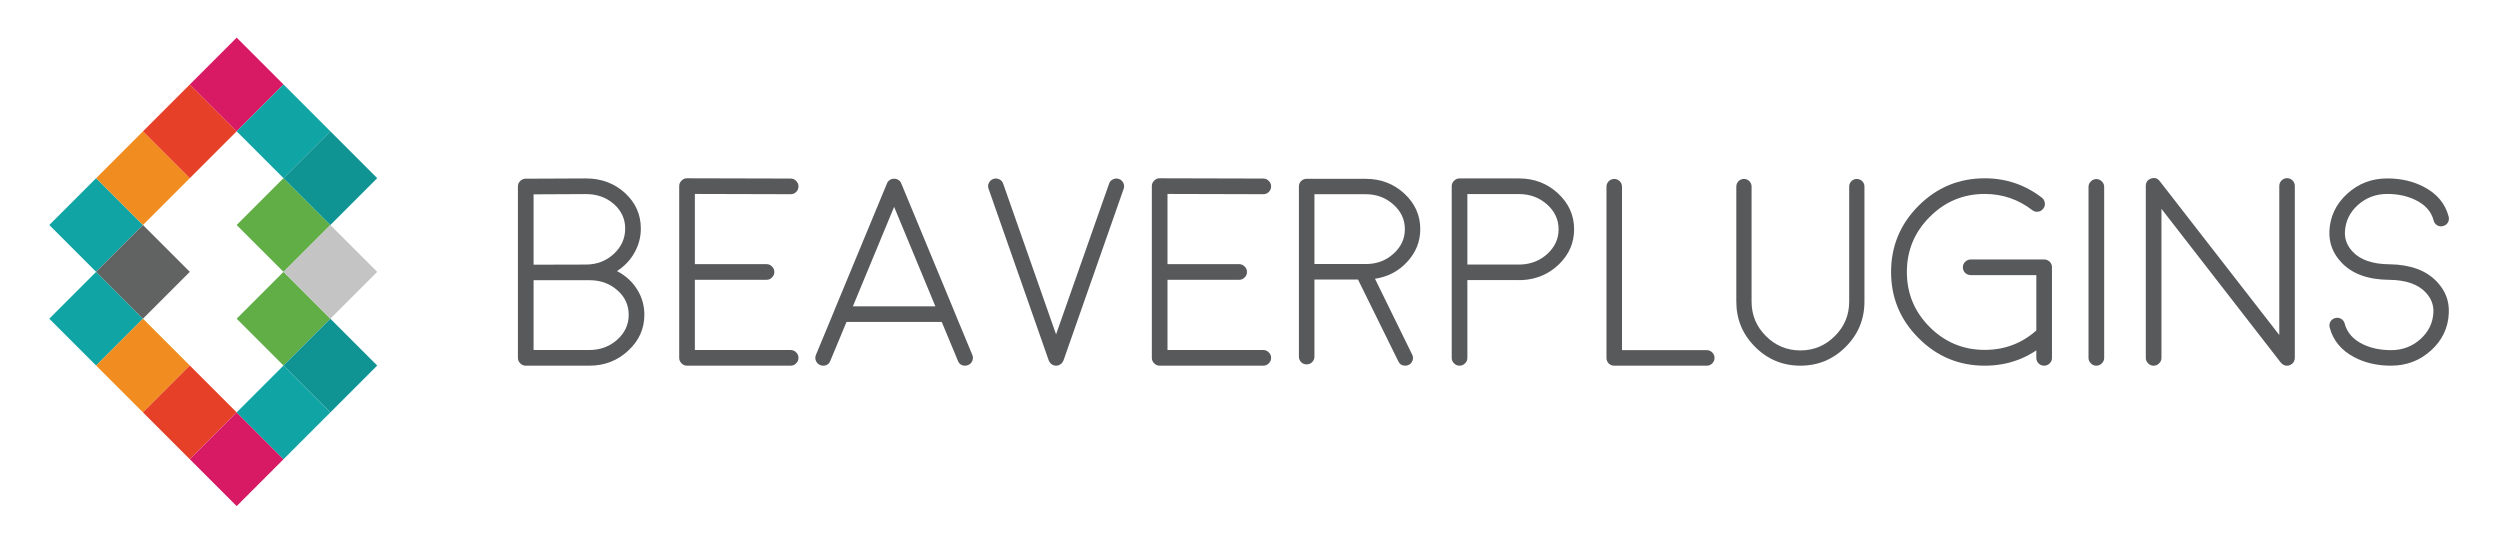 <?xml version="1.0" encoding="UTF-8" standalone="no"?><!DOCTYPE svg PUBLIC "-//W3C//DTD SVG 1.1//EN" "http://www.w3.org/Graphics/SVG/1.1/DTD/svg11.dtd"><svg width="100%" height="100%" viewBox="0 0 636 137" version="1.1" xmlns="http://www.w3.org/2000/svg" xmlns:xlink="http://www.w3.org/1999/xlink" xml:space="preserve" xmlns:serif="http://www.serif.com/" style="fill-rule:evenodd;clip-rule:evenodd;stroke-linejoin:round;stroke-miterlimit:2;"><rect id="Artboard1" x="0" y="0" width="635.25" height="136.5" style="fill:none;"/><g id="compname"><path d="M135.742,71.285l14.241,0c2.789,0 5.146,0.852 7.071,2.556c1.925,1.682 2.888,3.763 2.888,6.241c0,2.479 -0.974,4.593 -2.921,6.341c-1.97,1.748 -4.338,2.623 -7.104,2.623l-14.175,0l0,-17.761Zm0,-21.844l13.312,-0.066c2.81,0 5.178,0.841 7.104,2.523c1.925,1.704 2.888,3.785 2.888,6.241c0,2.523 -0.974,4.681 -2.921,6.474c-1.948,1.792 -4.305,2.688 -7.071,2.688l-13.312,0.034l0,-17.894Zm14.175,43.588c3.873,0 7.17,-1.272 9.892,-3.817c2.745,-2.523 4.117,-5.567 4.117,-9.13c0,-2.368 -0.631,-4.548 -1.892,-6.539c-1.24,-1.948 -2.933,-3.475 -5.08,-4.582c1.882,-1.195 3.353,-2.733 4.416,-4.614c1.106,-1.925 1.659,-3.995 1.659,-6.208c0,-3.563 -1.35,-6.584 -4.05,-9.063c-2.7,-2.456 -6.008,-3.685 -9.925,-3.685l-15.304,0.067c-0.554,0 -1.029,0.199 -1.428,0.597c-0.376,0.377 -0.564,0.841 -0.564,1.395l0,43.587c0,0.554 0.199,1.018 0.597,1.395c0.377,0.398 0.841,0.597 1.395,0.597l16.167,0Z" style="fill:#58595b;fill-rule:nonzero;"/><path d="M201.14,93.029c0.553,0 1.018,-0.199 1.394,-0.597c0.398,-0.377 0.598,-0.841 0.598,-1.395c0,-0.553 -0.2,-1.018 -0.598,-1.394c-0.376,-0.398 -0.841,-0.597 -1.394,-0.597l-24.367,0l0,-17.86l18.225,0c0.554,0 1.018,-0.2 1.395,-0.598c0.398,-0.376 0.597,-0.841 0.597,-1.394c0,-0.554 -0.199,-1.018 -0.597,-1.395c-0.377,-0.398 -0.841,-0.597 -1.395,-0.597l-18.225,0l0,-17.86l24.367,0.066c0.553,0 1.018,-0.188 1.394,-0.564c0.398,-0.398 0.598,-0.874 0.598,-1.428c0,-0.531 -0.2,-0.995 -0.598,-1.394c-0.376,-0.398 -0.841,-0.597 -1.394,-0.597l-26.359,-0.067c-0.531,-0.022 -0.996,0.177 -1.394,0.598c-0.398,0.376 -0.598,0.841 -0.598,1.394l0,43.687c0,0.554 0.2,1.018 0.598,1.395c0.376,0.398 0.841,0.597 1.394,0.597l26.359,0Z" style="fill:#58595b;fill-rule:nonzero;"/><path d="M216.975,77.925l10.49,-25.297l10.49,25.297l-20.98,0Zm-8.333,14.938c0.244,0.111 0.498,0.166 0.764,0.166c0.885,0 1.494,-0.409 1.826,-1.228l4.116,-9.893l24.234,0l4.116,9.893c0.332,0.819 0.941,1.228 1.826,1.228c0.266,0 0.52,-0.055 0.764,-0.166c0.509,-0.199 0.863,-0.553 1.062,-1.062c0.221,-0.509 0.221,-1.018 0,-1.527l-4.614,-11.121l0,-0.033l-13.445,-32.434c-0.044,-0.111 -0.1,-0.232 -0.166,-0.365c0,0.022 -0.044,-0.022 -0.133,-0.133c-0.066,-0.088 -0.111,-0.144 -0.133,-0.166c-0.022,0 -0.077,-0.044 -0.166,-0.133c-0.088,-0.066 -0.133,-0.099 -0.133,-0.099c-0.221,-0.155 -0.464,-0.255 -0.73,-0.299c0.022,0 -0.033,0 -0.166,0c-0.11,-0.022 -0.177,-0.033 -0.199,-0.033c-0.022,0 -0.1,0.011 -0.232,0.033l-0.166,0c-0.244,0.044 -0.476,0.144 -0.698,0.299c0.023,-0.022 -0.022,0.011 -0.132,0.099c-0.089,0.067 -0.144,0.111 -0.166,0.133c-0.022,0.022 -0.067,0.078 -0.133,0.166c-0.089,0.089 -0.133,0.133 -0.133,0.133c-0.066,0.133 -0.122,0.254 -0.166,0.365l-13.445,32.434l0,0.033l-4.614,11.121c-0.221,0.509 -0.221,1.018 0,1.527c0.199,0.509 0.553,0.863 1.062,1.062Z" style="fill:#58595b;fill-rule:nonzero;"/><path d="M284.664,45.524c-0.532,-0.177 -1.041,-0.144 -1.528,0.1c-0.486,0.221 -0.818,0.597 -0.995,1.129l-13.478,38.309l-13.445,-38.309c-0.177,-0.532 -0.509,-0.908 -0.996,-1.129c-0.487,-0.244 -0.996,-0.277 -1.527,-0.1c-0.509,0.177 -0.886,0.52 -1.129,1.029c-0.243,0.487 -0.266,0.985 -0.066,1.494l15.303,43.654c0,-0.022 0.023,0.022 0.067,0.133l0.232,0.398c0.067,0.089 0.144,0.178 0.233,0.266c-0.022,-0.022 0,0 0.066,0.066l0.299,0.2l0.332,0.166c-0.022,-0.023 -0.022,-0.023 0,0c0.066,0.022 0.144,0.044 0.232,0.066c0.089,0 0.122,0 0.1,0c0.11,0.022 0.21,0.033 0.299,0.033c0.11,0 0.221,-0.011 0.331,-0.033c-0.022,0 0.012,0 0.1,0c0.089,-0.022 0.155,-0.044 0.199,-0.066c0.045,-0.023 0.056,-0.023 0.033,0c0.023,-0.023 0.034,-0.034 0.034,-0.034l0.033,0l0.564,-0.332c0.067,-0.066 0.089,-0.088 0.067,-0.066c0.088,-0.088 0.166,-0.177 0.232,-0.266c-0.022,0.045 -0.011,0.023 0.033,-0.066l0.266,-0.465l15.304,-43.654c0.177,-0.509 0.155,-1.007 -0.067,-1.494c-0.243,-0.509 -0.619,-0.852 -1.128,-1.029Z" style="fill:#58595b;fill-rule:nonzero;"/><path d="M321.379,93.029c0.554,0 1.018,-0.199 1.395,-0.597c0.398,-0.377 0.597,-0.841 0.597,-1.395c0,-0.553 -0.199,-1.018 -0.597,-1.394c-0.377,-0.398 -0.841,-0.597 -1.395,-0.597l-24.366,0l0,-17.86l18.225,0c0.553,0 1.018,-0.2 1.394,-0.598c0.399,-0.376 0.598,-0.841 0.598,-1.394c0,-0.554 -0.199,-1.018 -0.598,-1.395c-0.376,-0.398 -0.841,-0.597 -1.394,-0.597l-18.225,0l0,-17.86l24.366,0.066c0.554,0 1.018,-0.188 1.395,-0.564c0.398,-0.398 0.597,-0.874 0.597,-1.428c0,-0.531 -0.199,-0.995 -0.597,-1.394c-0.377,-0.398 -0.841,-0.597 -1.395,-0.597l-26.358,-0.067c-0.531,-0.022 -0.996,0.177 -1.394,0.598c-0.399,0.376 -0.598,0.841 -0.598,1.394l0,43.687c0,0.554 0.199,1.018 0.598,1.395c0.376,0.398 0.841,0.597 1.394,0.597l26.358,0Z" style="fill:#58595b;fill-rule:nonzero;"/><path d="M357.398,58.305c0,2.412 -0.951,4.482 -2.855,6.208c-1.881,1.726 -4.171,2.611 -6.871,2.656l-13.279,0l0,-17.761l13.046,0c2.744,0 5.09,0.874 7.038,2.623c1.947,1.726 2.921,3.817 2.921,6.274Zm-24.997,-12.814c-0.531,0 -0.996,0.188 -1.394,0.564c-0.377,0.377 -0.565,0.841 -0.565,1.395l0,43.289c0,0.531 0.188,0.996 0.565,1.394c0.398,0.376 0.863,0.564 1.394,0.564c0.553,0 1.018,-0.188 1.394,-0.564c0.399,-0.398 0.598,-0.863 0.598,-1.394l0,-19.62l11.088,0l10.257,20.815c0.354,0.73 0.941,1.095 1.76,1.095c0.31,0 0.597,-0.066 0.863,-0.199c0.487,-0.243 0.819,-0.62 0.996,-1.129c0.177,-0.509 0.144,-1.007 -0.1,-1.494l-9.461,-19.287c3.298,-0.509 6.031,-1.948 8.2,-4.316c2.213,-2.39 3.32,-5.156 3.32,-8.299c0,-3.541 -1.351,-6.562 -4.051,-9.063c-2.722,-2.501 -5.997,-3.751 -9.826,-3.751l-15.038,0Z" style="fill:#58595b;fill-rule:nonzero;"/><path d="M373.3,67.301l0,-17.926l13.146,0c2.766,0 5.134,0.874 7.104,2.623c1.97,1.748 2.954,3.862 2.954,6.34c0,2.435 -0.962,4.526 -2.888,6.275c-1.903,1.726 -4.205,2.622 -6.905,2.688l-13.411,0Zm-1.992,-21.91c-0.553,0 -1.018,0.2 -1.394,0.598c-0.399,0.376 -0.598,0.841 -0.598,1.394l0,43.654c0,0.554 0.199,1.018 0.598,1.395c0.376,0.398 0.841,0.597 1.394,0.597c0.553,0 1.018,-0.199 1.394,-0.597c0.398,-0.377 0.598,-0.841 0.598,-1.395l0,-19.785l13.046,0c0.133,0.022 0.166,0.033 0.1,0.033c0.044,0 0.088,-0.011 0.132,-0.033l0.664,0c3.674,-0.199 6.795,-1.538 9.362,-4.017c2.567,-2.501 3.851,-5.466 3.851,-8.897c0,-3.563 -1.361,-6.606 -4.083,-9.129c-2.745,-2.545 -6.053,-3.818 -9.926,-3.818l-15.138,0Z" style="fill:#58595b;fill-rule:nonzero;"/><path d="M410.68,45.524c-0.554,0 -1.03,0.199 -1.428,0.598c-0.376,0.376 -0.564,0.841 -0.564,1.394l0,43.521c0,0.554 0.188,1.029 0.564,1.428c0.398,0.376 0.874,0.564 1.428,0.564l23.503,0c0.553,0 1.018,-0.188 1.394,-0.564c0.399,-0.399 0.598,-0.874 0.598,-1.428c0,-0.531 -0.199,-0.996 -0.598,-1.394c-0.376,-0.376 -0.841,-0.564 -1.394,-0.564l-21.545,0l0,-41.563c0,-0.553 -0.188,-1.018 -0.564,-1.394c-0.399,-0.399 -0.863,-0.598 -1.394,-0.598Z" style="fill:#58595b;fill-rule:nonzero;"/><path d="M472.36,45.524c-0.532,0 -0.985,0.188 -1.361,0.565c-0.377,0.376 -0.565,0.841 -0.565,1.394l0,29.246c0,3.431 -1.217,6.352 -3.651,8.764c-2.435,2.435 -5.356,3.652 -8.764,3.652c-3.431,0 -6.352,-1.217 -8.765,-3.652c-2.434,-2.412 -3.651,-5.333 -3.651,-8.764l0,-29.246c0,-0.553 -0.188,-1.018 -0.565,-1.394c-0.376,-0.377 -0.829,-0.565 -1.361,-0.565c-0.553,0 -1.018,0.188 -1.394,0.565c-0.376,0.376 -0.564,0.841 -0.564,1.394l0,29.246c0,4.493 1.593,8.333 4.78,11.52c3.187,3.187 7.027,4.78 11.52,4.78c4.492,0 8.332,-1.593 11.519,-4.78c3.187,-3.187 4.78,-7.027 4.78,-11.52l0,-29.246c0,-0.553 -0.188,-1.018 -0.564,-1.394c-0.398,-0.377 -0.863,-0.565 -1.394,-0.565Z" style="fill:#58595b;fill-rule:nonzero;"/><path d="M504.926,93.029c-6.573,0 -12.183,-2.335 -16.831,-7.004c-4.67,-4.648 -7.005,-10.258 -7.005,-16.831c0,-6.573 2.335,-12.195 7.005,-16.864c4.648,-4.648 10.258,-6.972 16.831,-6.972c5.4,0 10.236,1.638 14.507,4.913c0.443,0.354 0.697,0.797 0.764,1.328c0.088,0.554 -0.045,1.052 -0.399,1.494c-0.332,0.443 -0.774,0.697 -1.328,0.764c-0.531,0.066 -1.018,-0.067 -1.46,-0.399c-3.563,-2.744 -7.591,-4.116 -12.084,-4.116c-5.466,0 -10.136,1.947 -14.009,5.843c-3.873,3.873 -5.81,8.542 -5.81,14.009c0,5.466 1.937,10.136 5.81,14.009c3.873,3.873 8.543,5.809 14.009,5.809c5.134,0 9.583,-1.715 13.345,-5.145c0.421,-0.376 0.908,-0.553 1.461,-0.531c0.553,0.022 1.018,0.243 1.394,0.664c0.354,0.398 0.52,0.874 0.498,1.427c-0.022,0.553 -0.232,1.018 -0.631,1.394c-4.559,4.139 -9.915,6.208 -16.067,6.208Zm15.105,0c-0.554,0 -1.029,-0.199 -1.428,-0.597c-0.376,-0.377 -0.564,-0.841 -0.564,-1.395l0,-21.047l-16.665,0c-0.553,0 -1.029,-0.188 -1.428,-0.564c-0.398,-0.398 -0.597,-0.874 -0.597,-1.427c0,-0.554 0.199,-1.018 0.597,-1.395c0.399,-0.398 0.875,-0.597 1.428,-0.597l18.657,0c0.553,0 1.029,0.199 1.427,0.597c0.376,0.377 0.564,0.841 0.564,1.395l0,23.038c0,0.554 -0.188,1.018 -0.564,1.395c-0.398,0.398 -0.874,0.597 -1.427,0.597Z" style="fill:#58595b;fill-rule:nonzero;"/><path d="M535.301,47.549c0,-0.553 -0.199,-1.018 -0.597,-1.394c-0.377,-0.398 -0.841,-0.598 -1.395,-0.598c-0.553,0 -1.018,0.2 -1.394,0.598c-0.398,0.376 -0.597,0.841 -0.597,1.394l0,43.488c0,0.554 0.199,1.018 0.597,1.395c0.376,0.398 0.841,0.597 1.394,0.597c0.554,0 1.018,-0.199 1.395,-0.597c0.398,-0.377 0.597,-0.841 0.597,-1.395l0,-43.488Z" style="fill:#58595b;fill-rule:nonzero;"/><path d="M580.316,92.332l0.332,0.299l0.366,0.232l0.398,0.133c0.133,0.022 0.266,0.033 0.398,0.033c0.111,0 0.233,-0.011 0.365,-0.033c0.023,0 0.067,-0.011 0.133,-0.033l0.365,-0.133l0.366,-0.232c-0.045,0.044 -0.011,0.022 0.099,-0.067l0.266,-0.299l0.199,-0.332l0.133,-0.365l0.066,-0.498l0,-43.72c0,-0.553 -0.188,-1.018 -0.564,-1.394c-0.399,-0.399 -0.874,-0.598 -1.428,-0.598c-0.531,0 -0.996,0.199 -1.394,0.598c-0.376,0.376 -0.564,0.841 -0.564,1.394l0,37.911l-30.409,-39.139c-0.575,-0.753 -1.317,-0.974 -2.224,-0.664c-0.885,0.309 -1.328,0.94 -1.328,1.892l0,43.72c0,0.554 0.199,1.018 0.598,1.395c0.376,0.398 0.841,0.597 1.394,0.597c0.553,0 1.018,-0.199 1.394,-0.597c0.399,-0.377 0.598,-0.841 0.598,-1.395l0,-37.911l30.375,39.14l0.066,0.066Z" style="fill:#58595b;fill-rule:nonzero;"/><path d="M608.268,93.029c-3.496,0 -6.617,-0.719 -9.361,-2.158c-3.298,-1.748 -5.378,-4.271 -6.241,-7.569c-0.133,-0.509 -0.067,-1.007 0.199,-1.493c0.288,-0.465 0.697,-0.764 1.228,-0.897c0.509,-0.133 1.007,-0.066 1.494,0.199c0.465,0.288 0.764,0.687 0.896,1.196c0.598,2.301 2.147,4.061 4.648,5.278c2.08,0.996 4.459,1.494 7.137,1.494c2.9,0 5.389,-0.93 7.47,-2.789c2.08,-1.859 3.187,-4.127 3.319,-6.805c0.089,-1.926 -0.575,-3.63 -1.991,-5.113c-1.926,-2.058 -4.991,-3.12 -9.196,-3.186c-0.553,0 -1.018,-0.2 -1.394,-0.598c-0.376,-0.398 -0.565,-0.863 -0.565,-1.394c0.023,-0.554 0.233,-1.018 0.631,-1.395c0.376,-0.376 0.841,-0.564 1.394,-0.564c5.312,0.089 9.318,1.571 12.018,4.448c2.169,2.28 3.176,4.936 3.021,7.968c-0.155,3.74 -1.66,6.905 -4.515,9.494c-2.833,2.59 -6.23,3.884 -10.192,3.884Zm-0.597,-21.843c-5.312,-0.067 -9.317,-1.539 -12.017,-4.416c-2.169,-2.301 -3.187,-4.968 -3.055,-8c0.177,-3.74 1.693,-6.905 4.548,-9.495c2.833,-2.589 6.23,-3.884 10.192,-3.884c3.497,0 6.617,0.731 9.361,2.191c3.298,1.727 5.378,4.239 6.241,7.536c0.133,0.531 0.067,1.029 -0.199,1.494c-0.287,0.465 -0.697,0.764 -1.228,0.896c-0.531,0.155 -1.029,0.089 -1.494,-0.199c-0.465,-0.265 -0.763,-0.664 -0.896,-1.195c-0.598,-2.302 -2.147,-4.05 -4.648,-5.245c-2.08,-1.018 -4.459,-1.527 -7.137,-1.527c-2.899,0 -5.389,0.929 -7.469,2.788c-2.081,1.859 -3.187,4.139 -3.32,6.839c-0.089,1.903 0.575,3.596 1.992,5.079c1.925,2.058 4.99,3.121 9.195,3.187c0.554,0.022 1.018,0.221 1.395,0.598c0.376,0.398 0.564,0.874 0.564,1.427c-0.022,0.531 -0.221,0.985 -0.598,1.361c-0.398,0.376 -0.863,0.565 -1.394,0.565l-0.033,0Z" style="fill:#58595b;fill-rule:nonzero;"/></g><g id="logo"><path d="M36.371,57.242l-11.918,11.917l-11.917,-11.917l11.917,-11.918l11.918,11.918Z" style="fill:#11a4a4;"/><path d="M48.289,45.324l-11.918,11.918l-11.918,-11.918l11.918,-11.918l11.918,11.918Z" style="fill:#f18d20;"/><path d="M60.206,33.406l-11.917,11.918l-11.918,-11.918l11.918,-11.917l11.917,11.917Z" style="fill:#e64028;"/><path d="M72.124,21.489l-11.918,11.917l-11.917,-11.917l11.917,-11.918l11.918,11.918Z" style="fill:#d71a63;"/><path d="M36.371,81.077l-11.918,11.917l-11.917,-11.917l11.917,-11.918l11.918,11.918Z" style="fill:#11a4a4;"/><path d="M48.289,69.159l-11.918,11.918l-11.918,-11.918l11.918,-11.917l11.918,11.917Z" style="fill:#616262;"/><path d="M84.041,33.406l-11.917,11.918l-11.918,-11.918l11.918,-11.917l11.917,11.917Z" style="fill:#11a4a4;"/><path d="M48.289,92.994l-11.918,11.918l-11.918,-11.918l11.918,-11.917l11.918,11.917Z" style="fill:#f18d20;"/><path d="M84.041,57.242l-11.917,11.917l-11.918,-11.917l11.918,-11.918l11.917,11.918Z" style="fill:#60ae45;"/><path d="M95.959,45.324l-11.918,11.918l-11.917,-11.918l11.917,-11.918l11.918,11.918Z" style="fill:#0f9393;"/><path d="M60.206,104.912l-11.917,11.917l-11.918,-11.917l11.918,-11.918l11.917,11.918Z" style="fill:#e64028;"/><path d="M84.041,81.077l-11.917,11.917l-11.918,-11.917l11.918,-11.918l11.917,11.918Z" style="fill:#60ae45;"/><path d="M95.959,69.159l-11.918,11.918l-11.917,-11.918l11.917,-11.917l11.918,11.917Z" style="fill:#c4c4c4;"/><path d="M72.124,116.829l-11.918,11.918l-11.917,-11.918l11.917,-11.917l11.918,11.917Z" style="fill:#d71a63;"/><path d="M84.041,104.912l-11.917,11.917l-11.918,-11.917l11.918,-11.918l11.917,11.918Z" style="fill:#11a4a4;"/><path d="M95.959,92.994l-11.918,11.918l-11.917,-11.918l11.917,-11.917l11.918,11.917Z" style="fill:#0f9393;"/></g></svg>